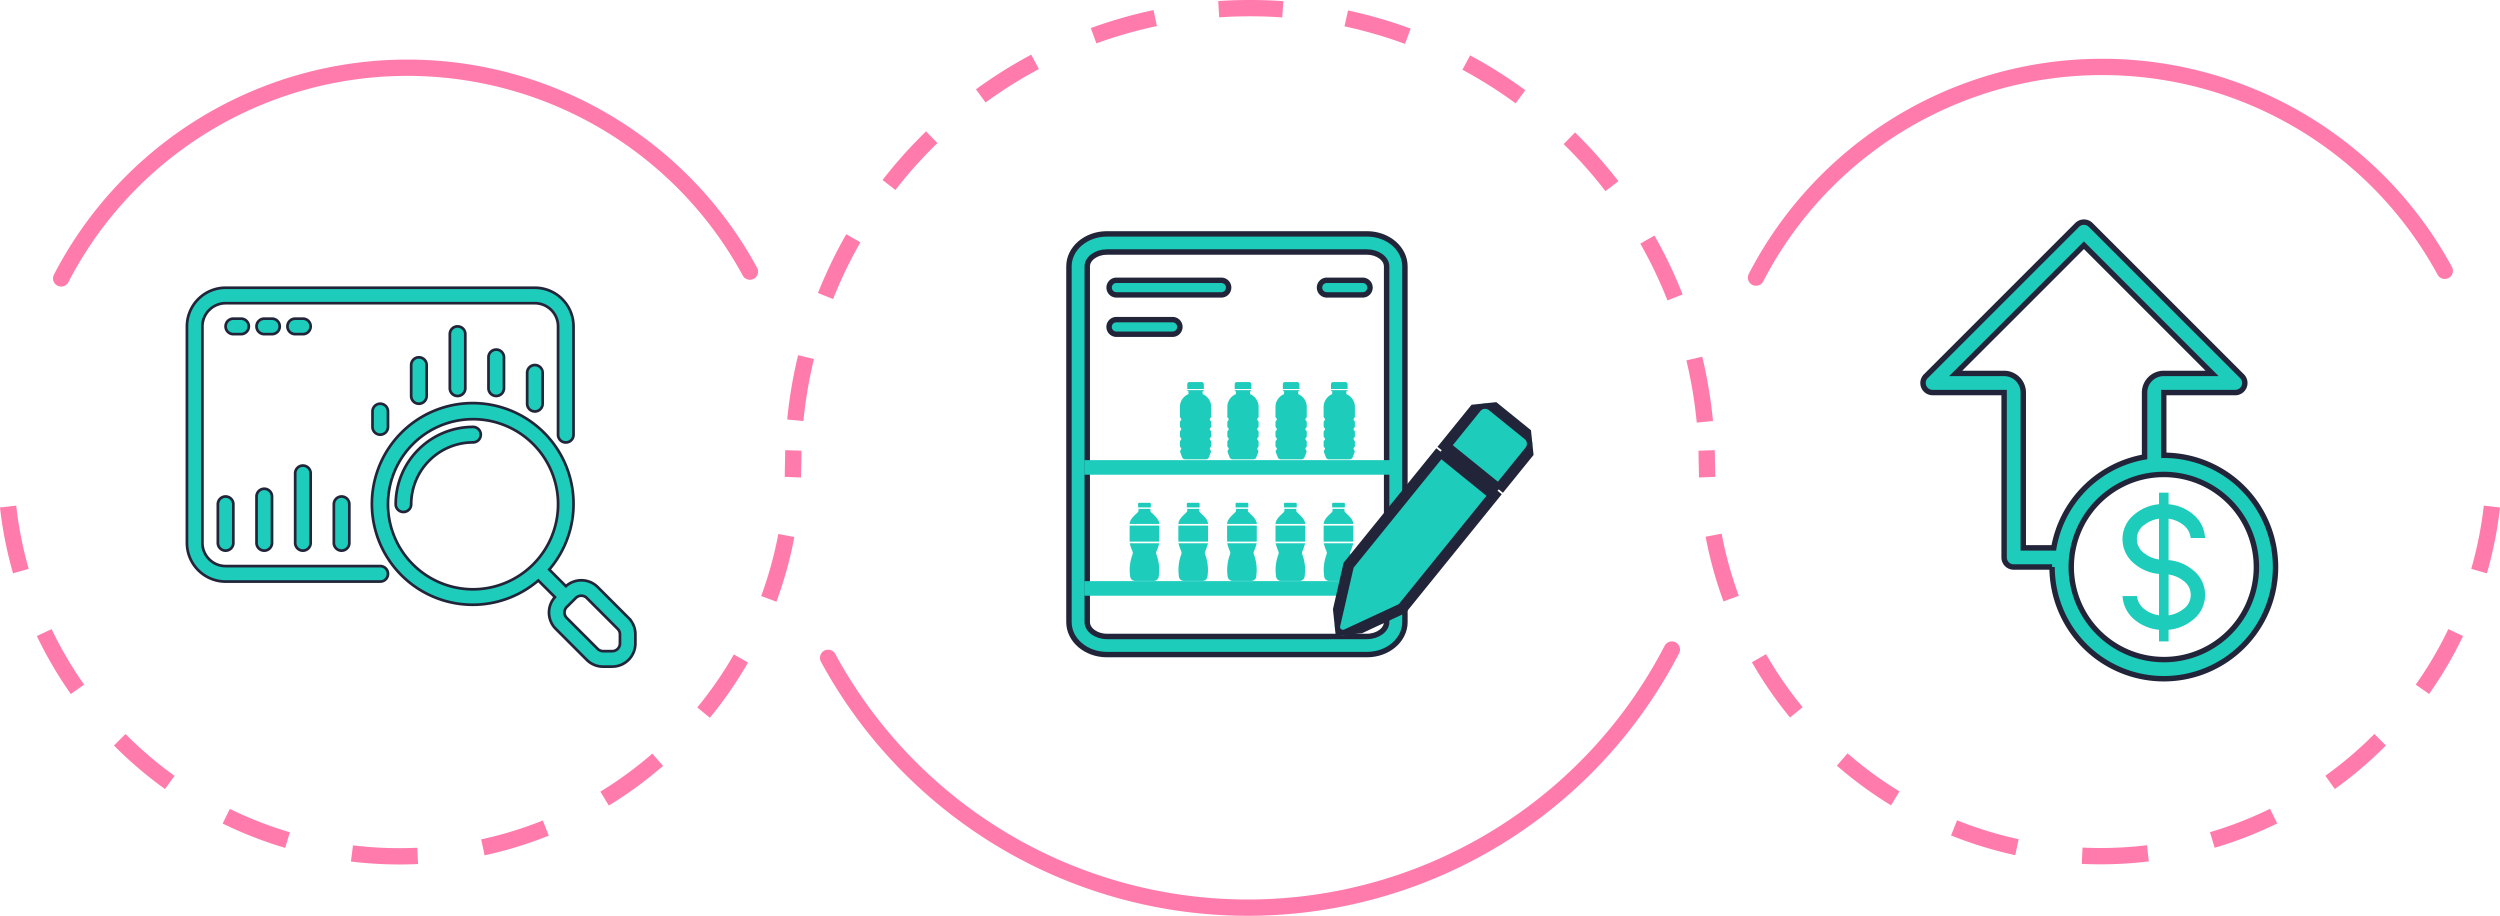 <svg xmlns="http://www.w3.org/2000/svg" xmlns:xlink="http://www.w3.org/1999/xlink" width="459.863" height="168.455" viewBox="0 0 459.863 168.455">
  <defs>
    <clipPath id="clip-path">
      <rect id="Rectangle_2116" data-name="Rectangle 2116" width="5.756" height="14.21" fill="#1eccbc"/>
    </clipPath>
    <clipPath id="clip-path-5">
      <rect id="Rectangle_2175" data-name="Rectangle 2175" width="5.47" height="14.366" transform="translate(0 0)" fill="#1eccbc"/>
    </clipPath>
    <clipPath id="clip-path-10">
      <rect id="Rectangle_2178" data-name="Rectangle 2178" width="39.668" height="39.695" fill="#1eccbc" stroke="#222539" stroke-width="2"/>
    </clipPath>
  </defs>
  <g id="Group_2324" data-name="Group 2324" transform="translate(2520.047 -953.5)">
    <g id="Group_2323" data-name="Group 2323" transform="translate(-8.859)">
      <path id="Path_9124" data-name="Path 9124" d="M44.3,42.89h-.018V31.353H57.436a1.761,1.761,0,0,0,1.245-3.006L30.845.517a1.758,1.758,0,0,0-2.489,0L14.922,13.944l-14.4,14.4a1.761,1.761,0,0,0,1.245,3.006H14.922V61.679a1.759,1.759,0,0,0,1.761,1.761h7.063A20.55,20.55,0,1,0,44.3,42.89M18.445,59.917V31.353a3.526,3.526,0,0,0-3.523-3.523H6.015l11.4-11.39L29.6,4.251,53.18,27.83h-8.9a3.526,3.526,0,0,0-3.523,3.523V43.2a20.557,20.557,0,0,0-16.7,16.722ZM44.3,80.467A17.043,17.043,0,0,1,27.269,63.44a16.6,16.6,0,0,1,.37-3.523,17.01,17.01,0,0,1,16.639-13.5H44.3a17.027,17.027,0,1,1,0,34.054" transform="translate(-2157.461 994.359)" fill="#1eccbc" stroke="#222539" stroke-width="1"/>
      <path id="Path_9125" data-name="Path 9125" d="M137.97,183.757a8.158,8.158,0,0,0-4.491-1.846V174.3a5.587,5.587,0,0,1,2.6,1.066,3.508,3.508,0,0,1,1.465,2.478h2.642a6.031,6.031,0,0,0-2.219-4.362,8.159,8.159,0,0,0-4.488-1.846v-2.132h-1.761v2.132a8.162,8.162,0,0,0-4.492,1.846,5.8,5.8,0,0,0,0,9.133,8.16,8.16,0,0,0,4.492,1.846v7.608a5.592,5.592,0,0,1-2.6-1.067,3.508,3.508,0,0,1-1.465-2.478h-2.642a6.031,6.031,0,0,0,2.219,4.362,8.16,8.16,0,0,0,4.489,1.846v2.132h1.761v-2.132a8.16,8.16,0,0,0,4.491-1.846,5.8,5.8,0,0,0,0-9.133m-8.857-3.021a3.183,3.183,0,0,1,0-5.366,5.6,5.6,0,0,1,2.6-1.067v7.5a5.6,5.6,0,0,1-2.6-1.064m6.969,10.269a5.6,5.6,0,0,1-2.6,1.067v-7.5a5.589,5.589,0,0,1,2.6,1.064,3.183,3.183,0,0,1,0,5.366" transform="translate(-2245.765 874.614)" fill="#1eccbc"/>
    </g>
    <path id="Path_9145" data-name="Path 9145" d="M718.091,64.421a71.689,71.689,0,0,1,126.688-1.247" transform="translate(-2915.124 940.142)" fill="none" stroke="#ff7bac" stroke-linecap="round" stroke-miterlimit="10" stroke-width="3"/>
    <path id="Path_9146" data-name="Path 9146" d="M491.728,265.253a87.822,87.822,0,0,1-155.2,1.528" transform="translate(-2704.245 807.73)" fill="none" stroke="#ff7bac" stroke-linecap="round" stroke-miterlimit="10" stroke-width="3"/>
    <g id="Group_2311" data-name="Group 2311" transform="translate(-2206.119 1036.354)">
      <path id="Path_9148" data-name="Path 9148" d="M842.518,203.117a72.43,72.43,0,0,1-144.2-2.7" transform="translate(-698.074 -192.791)" fill="none" stroke="#ff7bac" stroke-miterlimit="10" stroke-width="3" stroke-dasharray="12.114 12.114"/>
      <path id="Path_9149" data-name="Path 9149" d="M697.869,188.289q-.049-1.336-.049-2.684v.447q0-1.347-.042-2.684" transform="translate(-697.778 -183.368)" fill="none" stroke="#ff7bac" stroke-miterlimit="10" stroke-width="3"/>
    </g>
    <g id="Group_2312" data-name="Group 2312" transform="translate(-2518.556 1036.354)">
      <path id="Path_9148-2" data-name="Path 9148" d="M698.313,203.117a72.43,72.43,0,0,0,144.205-2.7" transform="translate(-698.313 -192.791)" fill="none" stroke="#ff7bac" stroke-miterlimit="10" stroke-width="3" stroke-dasharray="12.114 12.114"/>
      <path id="Path_9149-2" data-name="Path 9149" d="M697.778,188.289q.049-1.336.049-2.684v.447q0-1.347.042-2.684" transform="translate(-553.425 -183.368)" fill="none" stroke="#ff7bac" stroke-miterlimit="10" stroke-width="3"/>
    </g>
    <path id="Path_9150" data-name="Path 9150" d="M490.045,77.585a84.043,84.043,0,0,0-167.54,2.634" transform="translate(-2696.493 953.5)" fill="none" stroke="#ff7bac" stroke-miterlimit="10" stroke-width="3" stroke-dasharray="11.801 11.801"/>
    <path id="Path_9144" data-name="Path 9144" d="M21.558,64.421a71.689,71.689,0,0,1,126.688-1.247" transform="translate(-2530.351 940.289)" fill="none" stroke="#ff7bac" stroke-linecap="round" stroke-miterlimit="10" stroke-width="3"/>
    <g id="Group_2317" data-name="Group 2317" transform="translate(-2323.418 996.524)">
      <g id="Group_2215" data-name="Group 2215" transform="translate(0 0)">
        <g id="Group_2213" data-name="Group 2213" transform="translate(0 0)">
          <g id="Group_2118" data-name="Group 2118" transform="translate(46.847 27.256)" clip-path="url(#clip-path)">
            <path id="Path_8867" data-name="Path 8867" d="M4.179,182.182v-.549H4.3a.1.1,0,0,0,.109-.092v0a.1.1,0,0,0-.109-.092H1.46a.1.1,0,0,0-.109.092v0a.1.1,0,0,0,.109.092h.116v.549A2.558,2.558,0,0,0,0,184.476v1.817a.427.427,0,0,0,.152.315.3.3,0,0,1,.1.221.3.3,0,0,1-.1.221.427.427,0,0,0-.152.314v.73a.427.427,0,0,0,.152.314.3.3,0,0,1,.1.221.3.3,0,0,1-.1.221.427.427,0,0,0-.152.314v.73a.427.427,0,0,0,.152.314.3.3,0,0,1,.1.221.3.3,0,0,1-.1.221.427.427,0,0,0-.152.315v.73a.427.427,0,0,0,.152.314.3.3,0,0,1,.1.221.294.294,0,0,1-.091.209.4.4,0,0,0-.106.394q.019.067.044.132l.334.868a.572.572,0,0,0,.526.34H4.794a.572.572,0,0,0,.526-.34l.334-.868q.025-.066.044-.132a.4.4,0,0,0-.106-.394.294.294,0,0,1-.091-.209.3.3,0,0,1,.1-.221.427.427,0,0,0,.152-.314v-.73a.427.427,0,0,0-.152-.315.288.288,0,0,1,0-.442.427.427,0,0,0,.152-.314v-.73a.427.427,0,0,0-.152-.314.288.288,0,0,1,0-.442.427.427,0,0,0,.152-.314v-.73a.427.427,0,0,0-.152-.314.288.288,0,0,1,0-.442.427.427,0,0,0,.152-.315v-1.817a2.558,2.558,0,0,0-1.577-2.293" transform="translate(0 -179.966)" fill="#1eccbc"/>
            <path id="Path_8868" data-name="Path 8868" d="M142.7.37A.406.406,0,0,0,142.261,0H140.08a.406.406,0,0,0-.436.368V1.28H142.7Z" transform="translate(-138.292 -0.002)" fill="#1eccbc"/>
          </g>
          <g id="Group_2118-2" data-name="Group 2118" transform="translate(37.991 27.256)" clip-path="url(#clip-path)">
            <path id="Path_8867-2" data-name="Path 8867" d="M4.179,182.182v-.549H4.3a.1.1,0,0,0,.109-.092v0a.1.1,0,0,0-.109-.092H1.46a.1.1,0,0,0-.109.092v0a.1.1,0,0,0,.109.092h.116v.549A2.558,2.558,0,0,0,0,184.476v1.817a.427.427,0,0,0,.152.315.3.3,0,0,1,.1.221.3.3,0,0,1-.1.221.427.427,0,0,0-.152.314v.73a.427.427,0,0,0,.152.314.3.3,0,0,1,.1.221.3.3,0,0,1-.1.221.427.427,0,0,0-.152.314v.73a.427.427,0,0,0,.152.314.3.3,0,0,1,.1.221.3.3,0,0,1-.1.221.427.427,0,0,0-.152.315v.73a.427.427,0,0,0,.152.314.3.3,0,0,1,.1.221.294.294,0,0,1-.091.209.4.4,0,0,0-.106.394q.019.067.044.132l.334.868a.572.572,0,0,0,.526.34H4.794a.572.572,0,0,0,.526-.34l.334-.868q.025-.066.044-.132a.4.4,0,0,0-.106-.394.294.294,0,0,1-.091-.209.3.3,0,0,1,.1-.221.427.427,0,0,0,.152-.314v-.73a.427.427,0,0,0-.152-.315.288.288,0,0,1,0-.442.427.427,0,0,0,.152-.314v-.73a.427.427,0,0,0-.152-.314.288.288,0,0,1,0-.442.427.427,0,0,0,.152-.314v-.73a.427.427,0,0,0-.152-.314.288.288,0,0,1,0-.442.427.427,0,0,0,.152-.315v-1.817a2.558,2.558,0,0,0-1.577-2.293" transform="translate(0 -179.966)" fill="#1eccbc"/>
            <path id="Path_8868-2" data-name="Path 8868" d="M142.7.37A.406.406,0,0,0,142.261,0H140.08a.406.406,0,0,0-.436.368V1.28H142.7Z" transform="translate(-138.292 -0.002)" fill="#1eccbc"/>
          </g>
          <g id="Group_2118-3" data-name="Group 2118" transform="translate(29.134 27.256)" clip-path="url(#clip-path)">
            <path id="Path_8867-3" data-name="Path 8867" d="M4.179,182.182v-.549H4.3a.1.1,0,0,0,.109-.092v0a.1.1,0,0,0-.109-.092H1.46a.1.1,0,0,0-.109.092v0a.1.1,0,0,0,.109.092h.116v.549A2.558,2.558,0,0,0,0,184.476v1.817a.427.427,0,0,0,.152.315.3.3,0,0,1,.1.221.3.3,0,0,1-.1.221.427.427,0,0,0-.152.314v.73a.427.427,0,0,0,.152.314.3.3,0,0,1,.1.221.3.3,0,0,1-.1.221.427.427,0,0,0-.152.314v.73a.427.427,0,0,0,.152.314.3.3,0,0,1,.1.221.3.3,0,0,1-.1.221.427.427,0,0,0-.152.315v.73a.427.427,0,0,0,.152.314.3.3,0,0,1,.1.221.294.294,0,0,1-.091.209.4.4,0,0,0-.106.394q.019.067.044.132l.334.868a.572.572,0,0,0,.526.34H4.794a.572.572,0,0,0,.526-.34l.334-.868q.025-.066.044-.132a.4.4,0,0,0-.106-.394.294.294,0,0,1-.091-.209.3.3,0,0,1,.1-.221.427.427,0,0,0,.152-.314v-.73a.427.427,0,0,0-.152-.315.288.288,0,0,1,0-.442.427.427,0,0,0,.152-.314v-.73a.427.427,0,0,0-.152-.314.288.288,0,0,1,0-.442.427.427,0,0,0,.152-.314v-.73a.427.427,0,0,0-.152-.314.288.288,0,0,1,0-.442.427.427,0,0,0,.152-.315v-1.817a2.558,2.558,0,0,0-1.577-2.293" transform="translate(0 -179.966)" fill="#1eccbc"/>
            <path id="Path_8868-3" data-name="Path 8868" d="M142.7.37A.406.406,0,0,0,142.261,0H140.08a.406.406,0,0,0-.436.368V1.28H142.7Z" transform="translate(-138.292 -0.002)" fill="#1eccbc"/>
          </g>
          <g id="Group_2238" data-name="Group 2238" transform="translate(20.408 27.256)" clip-path="url(#clip-path)">
            <path id="Path_9067" data-name="Path 9067" d="M4.179,182.182v-.549H4.3a.1.1,0,0,0,.109-.092v0a.1.1,0,0,0-.109-.092H1.46a.1.1,0,0,0-.109.092v0a.1.1,0,0,0,.109.092h.116v.549A2.558,2.558,0,0,0,0,184.476v1.817a.427.427,0,0,0,.152.315.3.3,0,0,1,.1.221.3.3,0,0,1-.1.221.427.427,0,0,0-.152.314v.73a.427.427,0,0,0,.152.314.3.3,0,0,1,.1.221.3.3,0,0,1-.1.221.427.427,0,0,0-.152.314v.73a.427.427,0,0,0,.152.314.3.3,0,0,1,.1.221.3.3,0,0,1-.1.221.427.427,0,0,0-.152.315v.73a.427.427,0,0,0,.152.314.3.3,0,0,1,.1.221.294.294,0,0,1-.091.209.4.4,0,0,0-.106.394q.019.067.044.132l.334.868a.572.572,0,0,0,.526.34H4.794a.572.572,0,0,0,.526-.34l.334-.868q.025-.066.044-.132a.4.4,0,0,0-.106-.394.294.294,0,0,1-.091-.209.3.3,0,0,1,.1-.221.427.427,0,0,0,.152-.314v-.73a.427.427,0,0,0-.152-.315.288.288,0,0,1,0-.442.427.427,0,0,0,.152-.314v-.73a.427.427,0,0,0-.152-.314.288.288,0,0,1,0-.442.427.427,0,0,0,.152-.314v-.73a.427.427,0,0,0-.152-.314.288.288,0,0,1,0-.442.427.427,0,0,0,.152-.315v-1.817a2.558,2.558,0,0,0-1.577-2.293" transform="translate(0 -179.966)" fill="#1eccbc"/>
            <path id="Path_9068" data-name="Path 9068" d="M142.7.37A.406.406,0,0,0,142.261,0H140.08a.406.406,0,0,0-.436.368V1.28H142.7Z" transform="translate(-138.292 -0.002)" fill="#1eccbc"/>
          </g>
          <g id="Group_2210" data-name="Group 2210" transform="translate(29.086 49.466)" clip-path="url(#clip-path-5)">
            <path id="Path_9024" data-name="Path 9024" d="M.369,515.1c0,.011,0,.023,0,.034v2.909H5.828v-2.909c0-.012,0-.023,0-.034Z" transform="translate(-0.366 -510.912)" fill="#1eccbc"/>
            <path id="Path_9025" data-name="Path 9025" d="M5.681,916.3a9.684,9.684,0,0,0,.523-1.514H.773A9.685,9.685,0,0,0,1.3,916.3a.8.8,0,0,1,0,.517,8.126,8.126,0,0,0-.415,4.229.937.937,0,0,0,.955.666H5.136a.937.937,0,0,0,.955-.666,8.126,8.126,0,0,0-.415-4.229.8.8,0,0,1,0-.517" transform="translate(-0.754 -907.343)" fill="#1eccbc"/>
            <path id="Path_9026" data-name="Path 9026" d="M5.47,138.993c-.073-.9-.876-1.52-1.542-2.181a.32.32,0,0,1-.1-.227v-.366H1.64v.366a.32.32,0,0,1-.1.227c-.666.661-1.468,1.277-1.542,2.181Z" transform="translate(0 -135.111)" fill="#1eccbc"/>
            <path id="Path_9027" data-name="Path 9027" d="M170.328,0H168.36a.18.18,0,0,0-.19.167V.788a.055.055,0,0,0,.058.051h2.231a.055.055,0,0,0,.058-.051V.164a.18.18,0,0,0-.19-.167" transform="translate(-166.61 0.003)" fill="#1eccbc"/>
          </g>
          <g id="Group_2237" data-name="Group 2237" transform="translate(11.155 49.466)" clip-path="url(#clip-path-5)">
            <path id="Path_9063" data-name="Path 9063" d="M.369,515.1c0,.011,0,.023,0,.034v2.909H5.828v-2.909c0-.012,0-.023,0-.034Z" transform="translate(-0.366 -510.912)" fill="#1eccbc"/>
            <path id="Path_9064" data-name="Path 9064" d="M5.681,916.3a9.684,9.684,0,0,0,.523-1.514H.773A9.685,9.685,0,0,0,1.3,916.3a.8.8,0,0,1,0,.517,8.126,8.126,0,0,0-.415,4.229.937.937,0,0,0,.955.666H5.136a.937.937,0,0,0,.955-.666,8.126,8.126,0,0,0-.415-4.229.8.8,0,0,1,0-.517" transform="translate(-0.754 -907.343)" fill="#1eccbc"/>
            <path id="Path_9065" data-name="Path 9065" d="M5.47,138.993c-.073-.9-.876-1.52-1.542-2.181a.32.32,0,0,1-.1-.227v-.366H1.64v.366a.32.32,0,0,1-.1.227c-.666.661-1.468,1.277-1.542,2.181Z" transform="translate(0 -135.111)" fill="#1eccbc"/>
            <path id="Path_9066" data-name="Path 9066" d="M170.328,0H168.36a.18.18,0,0,0-.19.167V.788a.055.055,0,0,0,.058.051h2.231a.055.055,0,0,0,.058-.051V.164a.18.18,0,0,0-.19-.167" transform="translate(-166.61 0.003)" fill="#1eccbc"/>
          </g>
          <g id="Group_2211" data-name="Group 2211" transform="translate(37.991 49.466)" clip-path="url(#clip-path-5)">
            <path id="Path_9028" data-name="Path 9028" d="M.369,515.1c0,.011,0,.023,0,.034v2.909H5.828v-2.909c0-.012,0-.023,0-.034Z" transform="translate(-0.366 -510.912)" fill="#1eccbc"/>
            <path id="Path_9029" data-name="Path 9029" d="M5.681,916.3a9.684,9.684,0,0,0,.523-1.514H.773A9.685,9.685,0,0,0,1.3,916.3a.8.8,0,0,1,0,.517,8.126,8.126,0,0,0-.415,4.229.937.937,0,0,0,.955.666H5.136a.937.937,0,0,0,.955-.666,8.126,8.126,0,0,0-.415-4.229.8.8,0,0,1,0-.517" transform="translate(-0.754 -907.343)" fill="#1eccbc"/>
            <path id="Path_9030" data-name="Path 9030" d="M5.47,138.993c-.073-.9-.876-1.52-1.542-2.181a.32.32,0,0,1-.1-.227v-.366H1.64v.366a.32.32,0,0,1-.1.227c-.666.661-1.468,1.277-1.542,2.181Z" transform="translate(0 -135.111)" fill="#1eccbc"/>
            <path id="Path_9031" data-name="Path 9031" d="M170.328,0H168.36a.18.18,0,0,0-.19.167V.788a.055.055,0,0,0,.058.051h2.231a.055.055,0,0,0,.058-.051V.164a.18.18,0,0,0-.19-.167" transform="translate(-166.61 0.003)" fill="#1eccbc"/>
          </g>
          <g id="Group_2212" data-name="Group 2212" transform="translate(46.847 49.466)" clip-path="url(#clip-path-5)">
            <path id="Path_9032" data-name="Path 9032" d="M.369,515.1c0,.011,0,.023,0,.034v2.909H5.828v-2.909c0-.012,0-.023,0-.034Z" transform="translate(-0.366 -510.912)" fill="#1eccbc"/>
            <path id="Path_9033" data-name="Path 9033" d="M5.681,916.3a9.684,9.684,0,0,0,.523-1.514H.773A9.685,9.685,0,0,0,1.3,916.3a.8.8,0,0,1,0,.517,8.126,8.126,0,0,0-.415,4.229.937.937,0,0,0,.955.666H5.136a.937.937,0,0,0,.955-.666,8.126,8.126,0,0,0-.415-4.229.8.8,0,0,1,0-.517" transform="translate(-0.754 -907.343)" fill="#1eccbc"/>
            <path id="Path_9034" data-name="Path 9034" d="M5.47,138.993c-.073-.9-.876-1.52-1.542-2.181a.32.32,0,0,1-.1-.227v-.366H1.64v.366a.32.32,0,0,1-.1.227c-.666.661-1.468,1.277-1.542,2.181Z" transform="translate(0 -135.111)" fill="#1eccbc"/>
            <path id="Path_9035" data-name="Path 9035" d="M170.328,0H168.36a.18.18,0,0,0-.19.167V.788a.055.055,0,0,0,.058.051h2.231a.055.055,0,0,0,.058-.051V.164a.18.18,0,0,0-.19-.167" transform="translate(-166.61 0.003)" fill="#1eccbc"/>
          </g>
          <g id="Group_2209" data-name="Group 2209" transform="translate(20.121 49.466)" clip-path="url(#clip-path-5)">
            <path id="Path_9020" data-name="Path 9020" d="M.369,515.1c0,.011,0,.023,0,.034v2.909H5.828v-2.909c0-.012,0-.023,0-.034Z" transform="translate(-0.366 -510.912)" fill="#1eccbc"/>
            <path id="Path_9021" data-name="Path 9021" d="M5.681,916.3a9.684,9.684,0,0,0,.523-1.514H.773A9.685,9.685,0,0,0,1.3,916.3a.8.8,0,0,1,0,.517,8.126,8.126,0,0,0-.415,4.229.937.937,0,0,0,.955.666H5.136a.937.937,0,0,0,.955-.666,8.126,8.126,0,0,0-.415-4.229.8.8,0,0,1,0-.517" transform="translate(-0.754 -907.343)" fill="#1eccbc"/>
            <path id="Path_9022" data-name="Path 9022" d="M5.47,138.993c-.073-.9-.876-1.52-1.542-2.181a.32.32,0,0,1-.1-.227v-.366H1.64v.366a.32.32,0,0,1-.1.227c-.666.661-1.468,1.277-1.542,2.181Z" transform="translate(0 -135.111)" fill="#1eccbc"/>
            <path id="Path_9023" data-name="Path 9023" d="M170.328,0H168.36a.18.18,0,0,0-.19.167V.788a.055.055,0,0,0,.058.051h2.231a.055.055,0,0,0,.058-.051V.164a.18.18,0,0,0-.19-.167" transform="translate(-166.61 0.003)" fill="#1eccbc"/>
          </g>
          <path id="Path_9036" data-name="Path 9036" d="M6.977,3.334c-1.958,0-3.612,1.209-3.612,2.641V71.408c0,1.431,1.654,2.641,3.612,2.641H54.822c1.958,0,3.612-1.209,3.612-2.641V5.974c0-1.431-1.654-2.641-3.612-2.641H6.977M6.977,0H54.822C58.676,0,61.8,2.675,61.8,5.974V71.408c0,3.3-3.124,5.974-6.977,5.974H6.977C3.124,77.382,0,74.707,0,71.408V5.974C0,2.675,3.124,0,6.977,0Z" transform="translate(0 0)" fill="#1eccbc" stroke="#222539" stroke-width="1"/>
          <path id="Path_9018" data-name="Path 9018" d="M2949.368-784.078h-57.106v-2.684h57.106Z" transform="translate(-2889.432 828.376)" fill="#1eccbc"/>
          <path id="Path_9037" data-name="Path 9037" d="M2906.906-784.078h-19.3a1.342,1.342,0,0,1-1.342-1.342,1.342,1.342,0,0,1,1.342-1.342h19.3a1.342,1.342,0,0,1,1.342,1.342A1.342,1.342,0,0,1,2906.906-784.078Z" transform="translate(-2878.875 795.298)" fill="#1eccbc" stroke="#222539" stroke-linecap="round" stroke-width="1"/>
          <path id="Path_9038" data-name="Path 9038" d="M2897.941-784.078H2887.6a1.342,1.342,0,0,1-1.342-1.342,1.342,1.342,0,0,1,1.342-1.342h10.336a1.342,1.342,0,0,1,1.342,1.342A1.342,1.342,0,0,1,2897.941-784.078Z" transform="translate(-2878.875 802.532)" fill="#1eccbc" stroke="#222539" stroke-linecap="round" stroke-width="1"/>
          <path id="Path_9039" data-name="Path 9039" d="M2894.209-784.078h-6.6a1.342,1.342,0,0,1-1.342-1.342,1.342,1.342,0,0,1,1.342-1.342h6.6a1.342,1.342,0,0,1,1.342,1.342A1.342,1.342,0,0,1,2894.209-784.078Z" transform="translate(-2840.174 795.298)" fill="#1eccbc" stroke="#222539" stroke-linecap="round" stroke-width="1"/>
          <path id="Path_9019" data-name="Path 9019" d="M2949.368-784.078h-57.106v-2.684h57.106Z" transform="translate(-2889.432 850.632)" fill="#1eccbc"/>
        </g>
      </g>
      <g id="Group_2217" data-name="Group 2217" transform="translate(44.927 34.489) rotate(-6)">
        <g id="Group_2216" data-name="Group 2216" clip-path="url(#clip-path-10)">
          <path id="Path_9036-2" data-name="Path 9036" d="M22.718,7.987l-19,19-3.64,10.6a1.535,1.535,0,0,0,2,2L12.683,35.95l19-19L22.718,7.987M32.63,16l6.423-6.424a2.109,2.109,0,0,0,0-2.976L33.065.614a2.109,2.109,0,0,0-2.976,0L23.667,7.039,32.63,16" transform="translate(0 0)" fill="#1eccbc" stroke="#222539" stroke-width="2" fill-rule="evenodd"/>
        </g>
      </g>
    </g>
    <g id="AdobeStock_932580049" transform="translate(-2485.661 1006.428)">
      <path id="Path_9159" data-name="Path 9159" d="M52.223,38A14.239,14.239,0,0,0,38,52.223a1.422,1.422,0,0,0,2.845,0A11.392,11.392,0,0,1,52.223,40.845a1.422,1.422,0,0,0,0-2.845Z" transform="translate(0.402 -12.398)" fill="#1eccbc" stroke="#222539" stroke-width="0.5"/>
      <path id="Path_9160" data-name="Path 9160" d="M82.108,74.408l-5.689-5.69a4.264,4.264,0,0,0-5.844-.154L67.516,65.5A18.545,18.545,0,1,0,65.5,67.516l3.058,3.058a4.234,4.234,0,0,0,.156,5.845l5.689,5.689a4.238,4.238,0,0,0,3.017,1.25h1.667a4.272,4.272,0,0,0,4.267-4.267V77.426a4.241,4.241,0,0,0-1.25-3.018ZM53.49,69.135A15.645,15.645,0,1,1,69.135,53.49,15.663,15.663,0,0,1,53.49,69.135Zm27.024,9.956a1.424,1.424,0,0,1-1.422,1.422H77.425a1.435,1.435,0,0,1-1.006-.417l-5.689-5.69a1.421,1.421,0,0,1,0-2.011L72.4,70.731a1.423,1.423,0,0,1,2.011,0L80.1,76.419a1.417,1.417,0,0,1,.417,1.006v1.666Z" transform="translate(-0.865 -13.665)" fill="#1eccbc" stroke="#222539" stroke-width="0.5"/>
      <path id="Path_9162" data-name="Path 9162" d="M46.558,71.2H18.112a4.272,4.272,0,0,1-4.267-4.267V27.112a4.272,4.272,0,0,1,4.267-4.267H75a4.272,4.272,0,0,1,4.267,4.267V47.038a1.422,1.422,0,0,0,2.845,0V27.112A7.12,7.12,0,0,0,75,20H18.112A7.12,7.12,0,0,0,11,27.112V66.936a7.12,7.12,0,0,0,7.112,7.112H46.558a1.422,1.422,0,0,0,0-2.845Z" transform="translate(-11 -20)" fill="#1eccbc" stroke="#222539" stroke-width="0.5"/>
      <path id="Path_9163" data-name="Path 9163" d="M15,48.422v7.112a1.422,1.422,0,0,0,2.845,0V48.422a1.422,1.422,0,1,0-2.845,0Z" transform="translate(-9.311 -8.598)" fill="#1eccbc" stroke="#222539" stroke-width="0.5"/>
      <path id="Path_9164" data-name="Path 9164" d="M20,47.422v8.534a1.422,1.422,0,1,0,2.845,0V47.422a1.422,1.422,0,1,0-2.845,0Z" transform="translate(-7.199 -9.02)" fill="#1eccbc" stroke="#222539" stroke-width="0.5"/>
      <path id="Path_9165" data-name="Path 9165" d="M26.422,43A1.422,1.422,0,0,0,25,44.422v12.8a1.422,1.422,0,1,0,2.845,0v-12.8A1.422,1.422,0,0,0,26.422,43Z" transform="translate(-5.088 -10.287)" fill="#1eccbc" stroke="#222539" stroke-width="0.5"/>
      <path id="Path_9166" data-name="Path 9166" d="M30,48.422v7.112a1.422,1.422,0,0,0,2.845,0V48.422a1.422,1.422,0,1,0-2.845,0Z" transform="translate(-2.976 -8.598)" fill="#1eccbc" stroke="#222539" stroke-width="0.5"/>
      <path id="Path_9167" data-name="Path 9167" d="M35,36.422v2.845a1.422,1.422,0,0,0,2.845,0V36.422a1.422,1.422,0,0,0-2.845,0Z" transform="translate(-0.865 -13.665)" fill="#1eccbc" stroke="#222539" stroke-width="0.5"/>
      <path id="Path_9168" data-name="Path 9168" d="M40,30.422v5.689a1.422,1.422,0,0,0,2.845,0V30.422a1.422,1.422,0,0,0-2.845,0Z" transform="translate(1.247 -16.199)" fill="#1eccbc" stroke="#222539" stroke-width="0.5"/>
      <path id="Path_9169" data-name="Path 9169" d="M45,26.422v9.956a1.422,1.422,0,0,0,2.845,0V26.422a1.422,1.422,0,0,0-2.845,0Z" transform="translate(3.359 -17.888)" fill="#1eccbc" stroke="#222539" stroke-width="0.5"/>
      <path id="Path_9170" data-name="Path 9170" d="M50,29.422v5.689a1.422,1.422,0,1,0,2.845,0V29.422a1.422,1.422,0,1,0-2.845,0Z" transform="translate(5.47 -16.622)" fill="#1eccbc" stroke="#222539" stroke-width="0.5"/>
      <path id="Path_9171" data-name="Path 9171" d="M55,31.422v5.689a1.422,1.422,0,1,0,2.845,0V31.422a1.422,1.422,0,1,0-2.845,0Z" transform="translate(7.582 -15.777)" fill="#1eccbc" stroke="#222539" stroke-width="0.5"/>
      <path id="Path_9172" data-name="Path 9172" d="M18.845,26.845a1.422,1.422,0,1,0,0-2.845H17.422a1.422,1.422,0,1,0,0,2.845Z" transform="translate(-8.888 -18.311)" fill="#1eccbc" stroke="#222539" stroke-width="0.5"/>
      <path id="Path_9173" data-name="Path 9173" d="M24.267,25.422A1.422,1.422,0,0,0,22.845,24H21.422a1.422,1.422,0,1,0,0,2.845h1.422A1.422,1.422,0,0,0,24.267,25.422Z" transform="translate(-7.199 -18.311)" fill="#1eccbc" stroke="#222539" stroke-width="0.5"/>
      <path id="Path_9174" data-name="Path 9174" d="M26.845,24H25.422a1.422,1.422,0,1,0,0,2.845h1.422a1.422,1.422,0,1,0,0-2.845Z" transform="translate(-5.51 -18.311)" fill="#1eccbc" stroke="#222539" stroke-width="0.5"/>
    </g>
  </g>
</svg>
